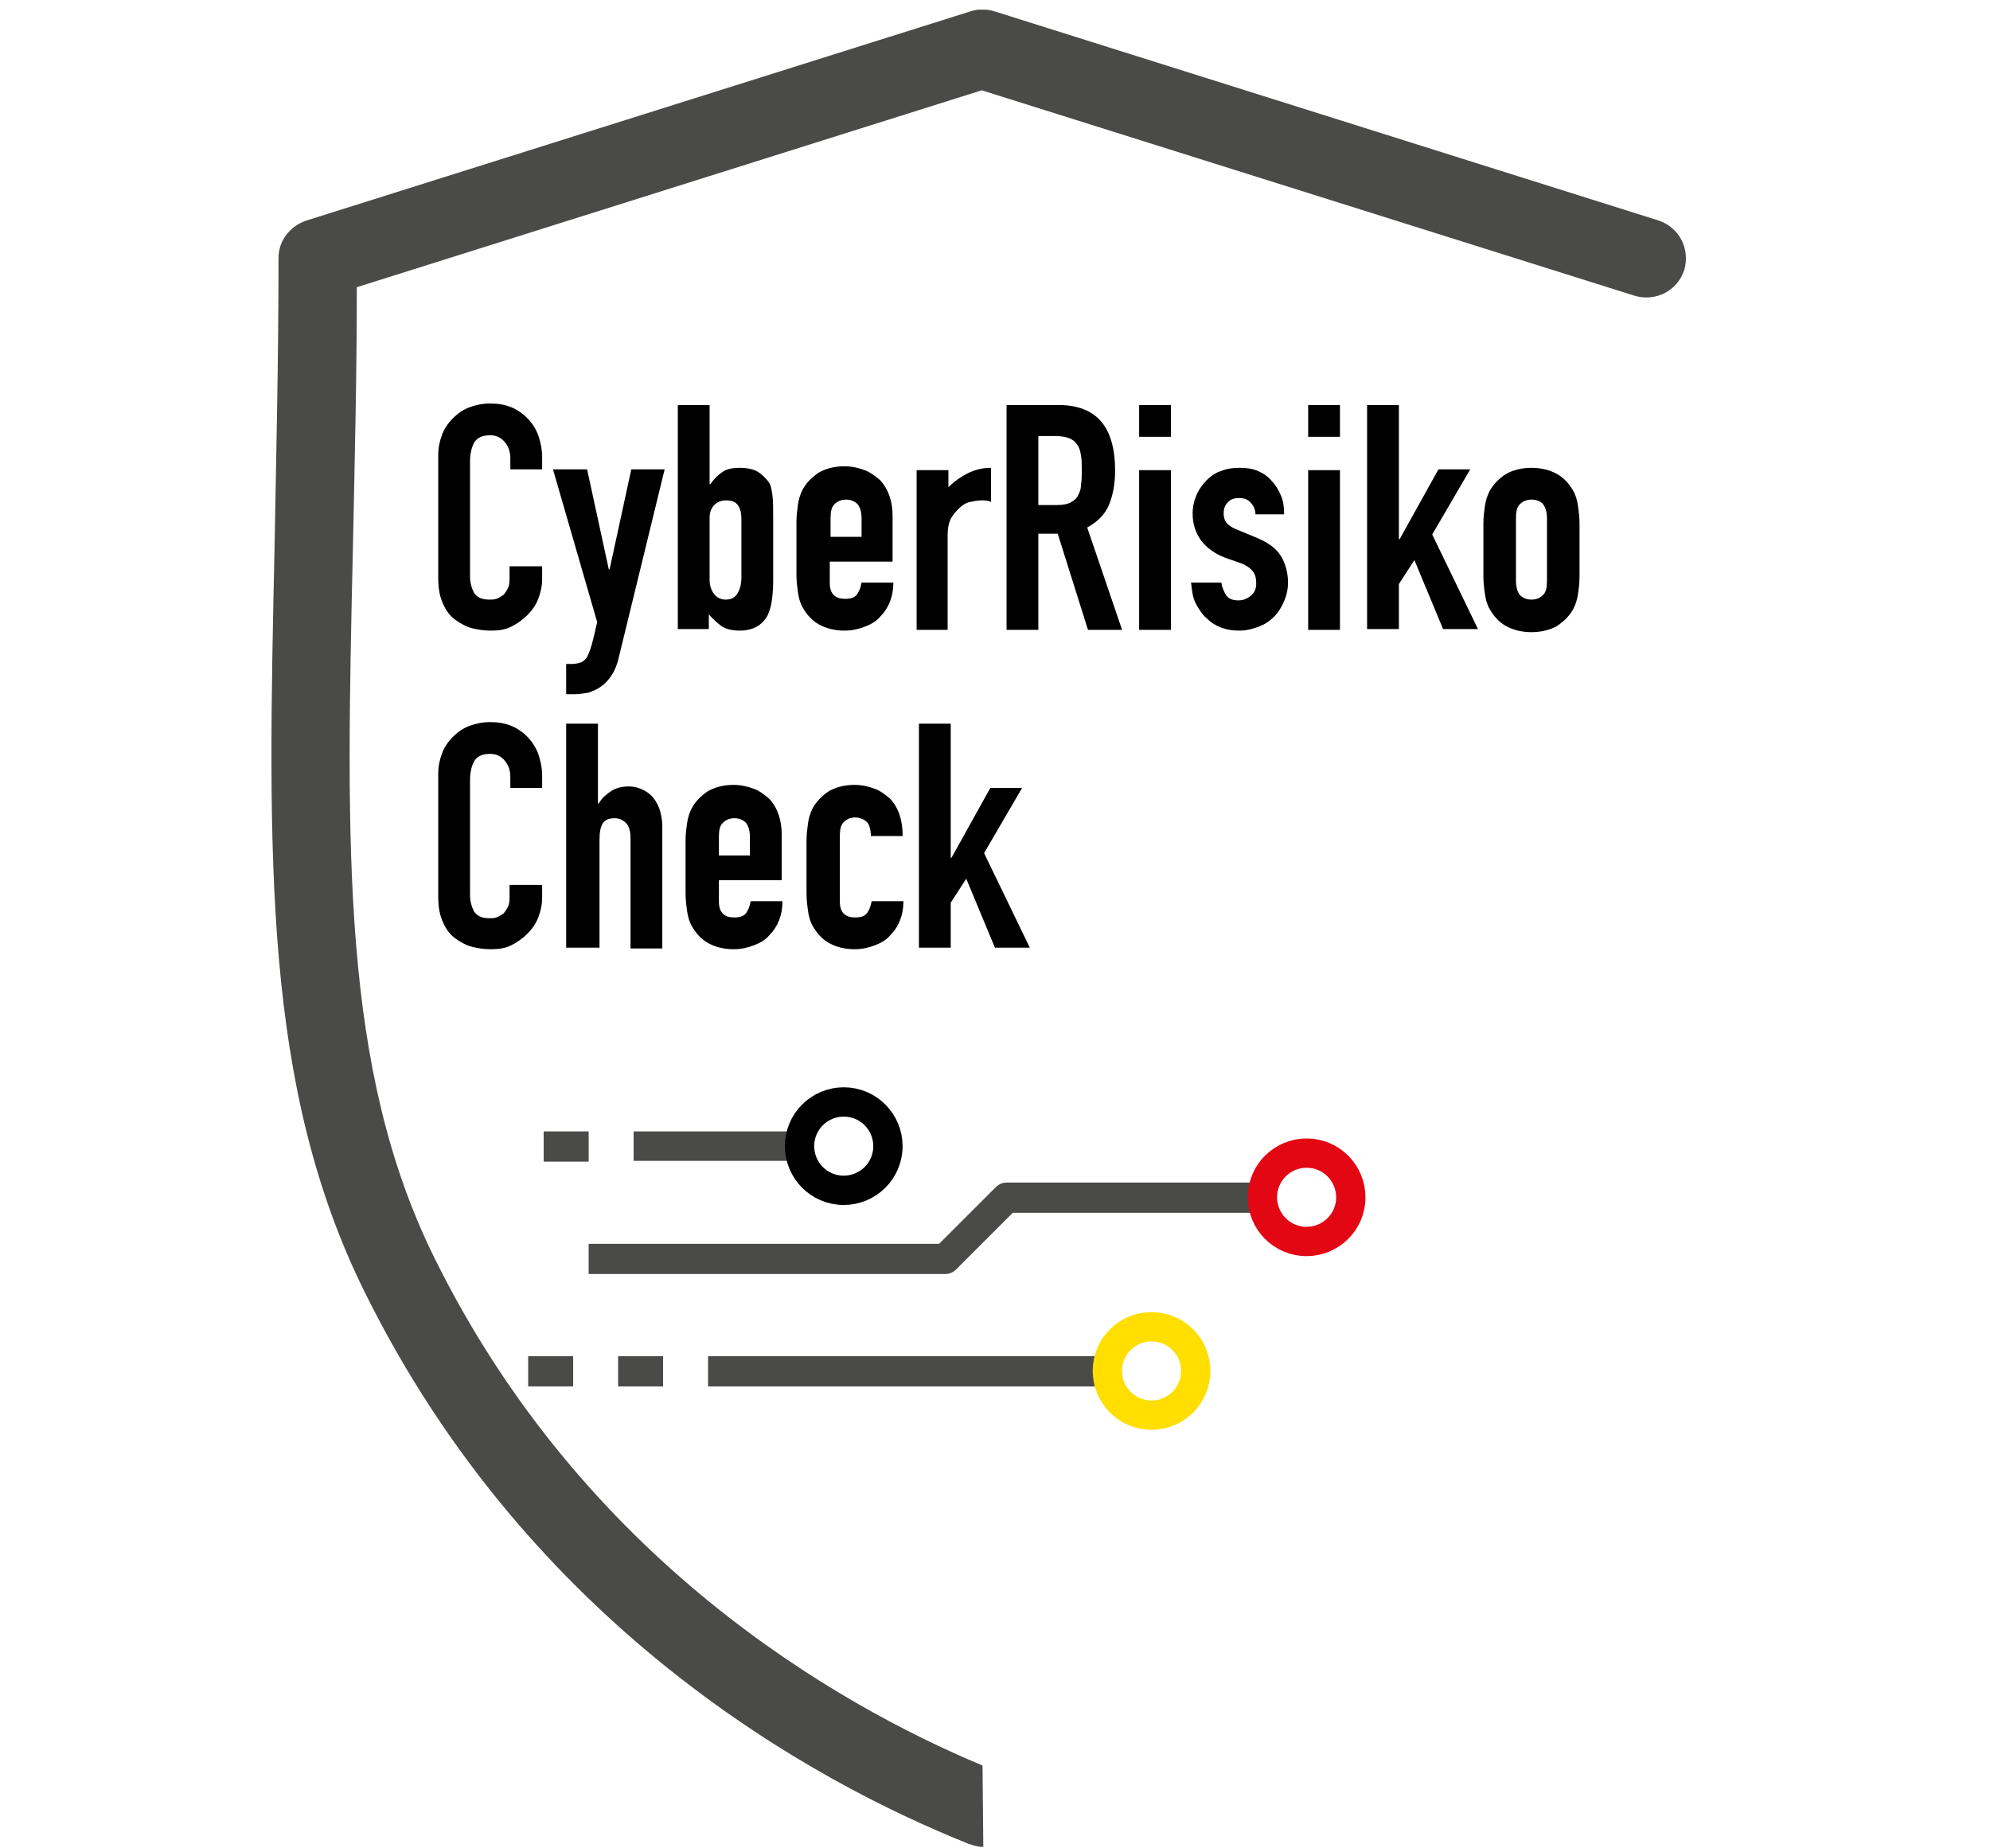 <?xml version="1.0" encoding="UTF-8" standalone="no"?>
<!DOCTYPE svg PUBLIC "-//W3C//DTD SVG 1.1//EN" "http://www.w3.org/Graphics/SVG/1.1/DTD/svg11.dtd">
<svg width="100%" height="100%" viewBox="0 0 183 170" version="1.1" xmlns="http://www.w3.org/2000/svg" xmlns:xlink="http://www.w3.org/1999/xlink" xml:space="preserve" xmlns:serif="http://www.serif.com/" style="fill-rule:evenodd;clip-rule:evenodd;stroke-miterlimit:10;">
    <rect id="Artboard1" x="0" y="0" width="183" height="170" style="fill:none;"/>
    <g id="Artboard11" serif:id="Artboard1">
        <g transform="matrix(1,0,0,1,-60.189,-49.975)">
            <g transform="matrix(0.713,0,0,0.713,42.237,15.215)">
                <g>
                    <g>
                        <clipPath id="_clip1">
                            <rect x="60.1" y="50" width="206.2" height="237.1"/>
                        </clipPath>
                        <g clip-path="url(#_clip1)">
                            <path d="M151.9,276.5C133,268.6 100.4,249.9 81.2,211C69.2,186.7 69.8,158.4 70.7,119.2C70.9,109.1 71.2,97.8 71.2,85.8L151.8,60.4L236,86.9C238.7,87.7 241.5,86.3 242.4,83.6C243.2,80.9 241.8,78.1 239.1,77.2L153.4,50.2C152.4,49.9 151.3,49.9 150.4,50.2L64.7,77.2C62.6,77.9 61.1,79.8 61.1,82C61.1,95.4 60.8,107.3 60.6,118.9C59.7,159.5 59.1,188.9 72.2,215.4C93.6,258.7 130.1,278.6 150.1,286.6C150.7,286.8 151.3,287 152,287L151.9,276.5Z" style="fill:rgb(74,74,73);fill-rule:nonzero;"/>
                        </g>
                    </g>
                </g>
            </g>
            <g transform="matrix(0.713,0,0,0.713,42.237,15.215)">
                <path d="M166.7,223.7L116.5,223.7L116.5,227.6L166.8,227.6" style="fill:rgb(74,74,73);fill-rule:nonzero;"/>
            </g>
            <g transform="matrix(0.713,0,0,0.713,42.237,15.215)">
                <g>
                    <path d="M186.6,201.3L155,201.3C154.5,201.3 154,201.5 153.6,201.9L146.3,209.2L101.1,209.2L101.1,213.1L147.1,213.1C147.6,213.1 148.1,212.9 148.5,212.5L155.8,205.2L186.6,205.2" style="fill:rgb(74,74,73);fill-rule:nonzero;"/>
                </g>
            </g>
            <g transform="matrix(0.713,0,0,0.713,42.237,15.215)">
                <path d="M127,194.7L106.9,194.7L106.9,198.5L127,198.5" style="fill:rgb(74,74,73);fill-rule:nonzero;"/>
            </g>
            <g transform="matrix(0.713,0,0,0.713,42.237,15.215)">
                <rect x="104.9" y="223.7" width="5.8" height="3.9" style="fill:rgb(74,74,73);"/>
            </g>
            <g transform="matrix(0.713,0,0,0.713,42.237,15.215)">
                <rect x="93.3" y="223.7" width="5.8" height="3.9" style="fill:rgb(74,74,73);"/>
            </g>
            <g transform="matrix(0.713,0,0,0.713,42.237,15.215)">
                <rect x="95.3" y="194.7" width="5.8" height="3.9" style="fill:rgb(74,74,73);"/>
            </g>
            <g transform="matrix(0.713,0,0,0.713,42.237,15.215)">
                <g>
                    <path d="M179.4,225.6C179.4,228.8 176.8,231.3 173.7,231.3C170.5,231.3 168,228.7 168,225.6C168,222.4 170.6,219.9 173.7,219.9C176.9,219.9 179.4,222.5 179.4,225.6" style="fill:white;fill-opacity:0;fill-rule:nonzero;"/>
                </g>
                <g>
                    <path d="M179.4,225.6C179.4,228.8 176.8,231.3 173.7,231.3C170.5,231.3 168,228.7 168,225.6C168,222.4 170.6,219.9 173.7,219.9C176.9,219.9 179.4,222.5 179.4,225.6Z" style="fill:none;fill-rule:nonzero;stroke:rgb(255,222,0);stroke-width:3.78px;"/>
                </g>
                <g>
                    <path d="M199.4,203.2C199.4,206.4 196.8,208.9 193.7,208.9C190.5,208.9 188,206.3 188,203.2C188,200 190.6,197.5 193.7,197.5C196.9,197.5 199.4,200.1 199.4,203.2" style="fill:white;fill-opacity:0;fill-rule:nonzero;"/>
                </g>
                <g>
                    <path d="M199.4,203.2C199.4,206.4 196.8,208.9 193.7,208.9C190.5,208.9 188,206.3 188,203.2C188,200 190.6,197.5 193.7,197.5C196.9,197.5 199.4,200.1 199.4,203.2Z" style="fill:none;fill-rule:nonzero;stroke:rgb(227,6,19);stroke-width:3.78px;"/>
                </g>
            </g>
            <g transform="matrix(0.713,0,0,0.713,42.237,15.215)">
                <path d="M95.1,121.7L95.1,123.5C95.1,124.4 94.9,125.2 94.6,126C94.3,126.8 93.8,127.5 93.2,128.1C92.6,128.7 91.9,129.2 91.1,129.6C90.3,130 89.4,130.1 88.5,130.1C87.7,130.1 86.9,130 86.1,129.8C85.3,129.6 84.6,129.2 83.9,128.7C83.2,128.2 82.7,127.5 82.3,126.6C81.9,125.7 81.7,124.7 81.7,123.3L81.7,107.4C81.7,106.5 81.9,105.6 82.2,104.8C82.5,104 83,103.3 83.6,102.7C84.2,102.1 84.9,101.6 85.7,101.3C86.5,101 87.4,100.8 88.4,100.8C90.4,100.8 91.9,101.4 93.2,102.7C93.8,103.3 94.3,104.1 94.6,104.9C94.9,105.8 95.1,106.7 95.1,107.7L95.1,109.3L91,109.3L91,107.9C91,107.1 90.8,106.4 90.3,105.8C89.8,105.2 89.2,104.9 88.4,104.9C87.4,104.9 86.7,105.2 86.3,105.9C86,106.5 85.8,107.3 85.8,108.3L85.8,123.1C85.8,123.9 86,124.6 86.3,125.2C86.7,125.8 87.3,126.1 88.3,126.1C88.6,126.1 88.9,126.1 89.2,126C89.5,125.9 89.8,125.7 90.1,125.5C90.3,125.3 90.5,125 90.7,124.6C90.9,124.2 90.9,123.7 90.9,123.2L90.9,121.8L95.1,121.8L95.1,121.7Z" style="fill-rule:nonzero;"/>
                <path d="M96.5,109.3L100.9,109.3L103.7,122.2L103.8,122.2L106.6,109.3L110.9,109.3L105,133.5C104.8,134.4 104.5,135.2 104.1,135.8C103.7,136.4 103.3,136.9 102.7,137.3C102.2,137.7 101.6,137.9 101.1,138.1C100.5,138.2 99.9,138.3 99.3,138.3L98.2,138.3L98.2,134.4L99,134.4C99.4,134.4 99.8,134.3 100.1,134.2C100.4,134.1 100.7,133.8 100.9,133.5C101.1,133.1 101.3,132.6 101.5,131.9C101.7,131.2 101.9,130.3 102.2,129L96.5,109.3Z" style="fill-rule:nonzero;"/>
                <path d="M112.6,130L112.6,101L116.7,101L116.7,111.2L116.8,111.2C117.3,110.5 117.8,110 118.4,109.6C119,109.2 119.8,109.1 120.6,109.1C121.6,109.1 122.4,109.3 122.9,109.6C123.4,109.9 123.9,110.4 124.3,110.9C124.6,111.3 124.7,111.9 124.8,112.6C124.9,113.3 124.9,114.4 124.9,115.9L124.9,123.7C124.9,124.8 124.8,125.7 124.7,126.4C124.6,127.1 124.4,127.6 124.2,128.1C123.5,129.4 122.3,130.1 120.6,130.1C119.6,130.1 118.8,129.9 118.2,129.5C117.7,129.1 117.1,128.6 116.6,128L116.6,129.9L112.6,129.9L112.6,130ZM120.8,115.7C120.8,115 120.7,114.5 120.4,114C120.1,113.5 119.6,113.3 118.8,113.3C118.2,113.3 117.7,113.5 117.3,113.9C116.9,114.3 116.7,114.9 116.7,115.5L116.7,123.5C116.7,124.3 116.9,124.9 117.3,125.4C117.7,125.9 118.2,126.1 118.8,126.1C119.5,126.1 120,125.8 120.3,125.3C120.6,124.8 120.8,124.1 120.8,123.3L120.8,115.7Z" style="fill-rule:nonzero;"/>
                <path d="M140.4,121.2L132.2,121.2L132.2,124C132.2,124.7 132.4,125.2 132.7,125.5C133.1,125.9 133.6,126 134.2,126C135,126 135.5,125.8 135.8,125.3C136.1,124.8 136.2,124.4 136.3,123.9L140.4,123.9C140.4,125.7 139.8,127.2 138.7,128.3C138.2,128.9 137.5,129.3 136.7,129.6C135.9,129.9 135.1,130.1 134.1,130.1C132.8,130.1 131.7,129.8 130.8,129.3C129.9,128.8 129.2,128 128.7,127.1C128.4,126.6 128.2,125.9 128.1,125.2C128,124.5 127.9,123.7 127.9,122.9L127.9,116.1C127.9,115.3 128,114.5 128.1,113.8C128.2,113.1 128.4,112.5 128.7,111.9C129.2,111 129.9,110.3 130.8,109.7C131.7,109.2 132.8,108.9 134.1,108.9C135,108.9 135.9,109.1 136.7,109.4C137.5,109.7 138.1,110.2 138.7,110.7C139.8,111.9 140.3,113.5 140.3,115.3L140.3,121.2L140.4,121.2ZM132.2,118L136.3,118L136.3,115.6C136.3,114.8 136.1,114.2 135.8,113.8C135.4,113.4 134.9,113.2 134.3,113.2C133.7,113.2 133.2,113.4 132.8,113.8C132.4,114.2 132.3,114.8 132.3,115.6L132.3,118L132.2,118Z" style="fill-rule:nonzero;"/>
                <path d="M143.4,130L143.4,109.4L147.5,109.4L147.5,111.6C148.3,110.8 149.2,110.2 150,109.8C150.8,109.4 151.8,109.1 153,109.1L153,113.5C152.6,113.3 152.2,113.3 151.7,113.3C151.3,113.3 150.8,113.4 150.3,113.5C149.8,113.6 149.3,113.9 148.9,114.3C148.5,114.7 148.1,115.1 147.8,115.7C147.5,116.3 147.4,117 147.4,117.8L147.4,130L143.4,130Z" style="fill-rule:nonzero;"/>
                <path d="M155,130L155,101L161.7,101C166.6,101 169,103.8 169,109.5C169,111.2 168.7,112.7 168.2,113.9C167.7,115.1 166.7,116.1 165.4,116.8L169.9,130L165.5,130L161.6,117.6L159.1,117.6L159.1,130L155,130ZM159.1,104.9L159.1,113.9L161.5,113.9C162.2,113.9 162.8,113.8 163.2,113.6C163.6,113.4 164,113.1 164.2,112.7C164.4,112.3 164.6,111.9 164.6,111.3C164.7,110.7 164.7,110.1 164.7,109.4C164.7,108.7 164.7,108 164.6,107.5C164.5,106.9 164.4,106.5 164.1,106.1C163.6,105.3 162.6,105 161.2,105L159.1,105L159.1,104.9Z" style="fill-rule:nonzero;"/>
                <path d="M172.1,105.2L172.1,101L176.2,101L176.2,105.1L172.1,105.1L172.1,105.2ZM172.1,130L172.1,109.4L176.2,109.4L176.2,130L172.1,130Z" style="fill-rule:nonzero;"/>
                <path d="M187.1,115.1C187.1,114.4 186.8,113.9 186.4,113.5C186,113.1 185.5,113 185,113C184.3,113 183.8,113.2 183.5,113.6C183.1,114 183,114.5 183,115C183,115.4 183.1,115.8 183.3,116.1C183.5,116.4 184,116.8 184.8,117.1L187.2,118.1C188.7,118.7 189.8,119.5 190.4,120.5C191,121.5 191.3,122.7 191.3,123.9C191.3,124.8 191.1,125.6 190.8,126.3C190.5,127 190.1,127.7 189.5,128.3C188.9,128.9 188.3,129.3 187.5,129.6C186.7,129.9 185.9,130.1 185,130.1C183.3,130.1 181.9,129.6 180.8,128.5C180.2,128 179.8,127.3 179.4,126.6C179,125.8 178.9,124.9 178.8,123.9L182.7,123.9C182.8,124.5 183,125 183.3,125.5C183.6,126 184.2,126.2 184.9,126.2C185.5,126.2 186,126 186.5,125.6C187,125.2 187.2,124.7 187.2,124C187.2,123.4 187.1,122.9 186.8,122.5C186.5,122.1 186,121.7 185.2,121.4L183.2,120.7C181.9,120.2 180.9,119.5 180.1,118.5C179.4,117.5 179,116.4 179,115C179,114.1 179.2,113.3 179.5,112.6C179.8,111.9 180.3,111.2 180.8,110.7C181.3,110.2 182,109.7 182.7,109.5C183.4,109.2 184.2,109.1 185.1,109.1C185.9,109.1 186.7,109.2 187.4,109.5C188.1,109.8 188.7,110.2 189.2,110.8C189.7,111.3 190.1,112 190.4,112.7C190.7,113.4 190.8,114.2 190.8,115.1L187.1,115.1Z" style="fill-rule:nonzero;"/>
                <path d="M193.9,105.2L193.9,101L198,101L198,105.1L193.9,105.1L193.9,105.2ZM193.9,130L193.9,109.4L198,109.4L198,130L193.9,130Z" style="fill-rule:nonzero;"/>
            </g>
            <g transform="matrix(0.713,0,0,0.713,42.237,15.215)">
                <path d="M201.5,130L201.5,101L205.6,101L205.6,118.3L205.7,118.3L210.7,109.3L214.8,109.3L209.9,117.7L215.8,129.9L211.3,129.9L207.6,121L205.6,124.1L205.6,129.9L201.5,129.9L201.5,130Z" style="fill-rule:nonzero;"/>
            </g>
            <g transform="matrix(0.713,0,0,0.713,42.237,15.215)">
                <path d="M216.5,116.3C216.5,115.5 216.6,114.7 216.7,114C216.8,113.3 217,112.7 217.3,112.1C217.8,111.2 218.5,110.5 219.4,109.9C220.3,109.4 221.4,109.1 222.7,109.1C224,109.1 225.1,109.4 226,109.9C226.9,110.4 227.6,111.2 228.1,112.1C228.4,112.6 228.6,113.3 228.7,114C228.8,114.7 228.9,115.5 228.9,116.3L228.9,123.1C228.9,123.9 228.8,124.7 228.7,125.4C228.6,126.1 228.4,126.7 228.1,127.3C227.6,128.2 226.9,128.9 226,129.5C225.1,130 224,130.3 222.7,130.3C221.4,130.3 220.3,130 219.4,129.5C218.5,129 217.8,128.2 217.3,127.3C217,126.8 216.8,126.1 216.7,125.4C216.6,124.7 216.5,123.9 216.5,123.1L216.5,116.3ZM220.7,123.7C220.7,124.5 220.9,125.1 221.2,125.5C221.6,125.9 222.1,126.1 222.7,126.1C223.3,126.1 223.8,125.9 224.2,125.5C224.6,125.1 224.7,124.5 224.7,123.7L224.7,115.6C224.7,114.8 224.5,114.2 224.2,113.8C223.9,113.4 223.3,113.2 222.7,113.2C222.1,113.2 221.6,113.4 221.2,113.8C220.8,114.2 220.7,114.8 220.7,115.6L220.7,123.7Z" style="fill-rule:nonzero;"/>
            </g>
            <g transform="matrix(0.713,0,0,0.713,42.237,15.215)">
                <path d="M95.1,162.8L95.1,164.6C95.1,165.5 94.9,166.3 94.6,167.1C94.3,167.9 93.8,168.6 93.2,169.2C92.6,169.8 91.9,170.3 91.1,170.7C90.3,171.1 89.4,171.2 88.5,171.2C87.7,171.2 86.9,171.1 86.1,170.9C85.3,170.7 84.6,170.3 83.9,169.8C83.2,169.3 82.7,168.6 82.3,167.7C81.9,166.8 81.7,165.8 81.7,164.4L81.7,148.5C81.7,147.6 81.9,146.7 82.2,145.9C82.5,145.1 83,144.4 83.6,143.8C84.2,143.2 84.9,142.7 85.7,142.4C86.5,142.1 87.4,141.9 88.4,141.9C90.4,141.9 91.9,142.5 93.2,143.8C93.8,144.4 94.3,145.2 94.6,146C94.9,146.9 95.1,147.8 95.1,148.8L95.1,150.4L91,150.4L91,149C91,148.2 90.8,147.5 90.3,146.9C89.8,146.3 89.2,146 88.4,146C87.4,146 86.7,146.3 86.3,147C86,147.6 85.8,148.4 85.8,149.4L85.8,164.2C85.8,165 86,165.7 86.3,166.3C86.7,166.9 87.3,167.2 88.3,167.2C88.6,167.2 88.9,167.2 89.2,167.1C89.5,167 89.8,166.8 90.1,166.6C90.3,166.4 90.5,166.1 90.7,165.7C90.9,165.3 90.9,164.8 90.9,164.3L90.9,162.9L95.1,162.9L95.1,162.8Z" style="fill-rule:nonzero;"/>
                <path d="M98.2,171.1L98.2,142.1L102.3,142.1L102.3,152.4L102.4,152.4C102.8,151.7 103.4,151.2 104,150.8C104.6,150.4 105.4,150.2 106.3,150.2C106.8,150.2 107.3,150.3 107.8,150.5C108.3,150.7 108.8,151 109.2,151.4C109.6,151.8 109.9,152.3 110.2,153C110.4,153.6 110.6,154.4 110.6,155.3L110.6,171.1L106.5,171.1L106.5,156.8C106.5,156 106.3,155.4 106,155C105.6,154.6 105.1,154.3 104.5,154.3C103.7,154.3 103.2,154.5 102.9,155C102.6,155.5 102.5,156.2 102.5,157.1L102.5,171L98.2,171L98.2,171.1Z" style="fill-rule:nonzero;"/>
                <path d="M126.1,162.3L117.9,162.3L117.9,165.1C117.9,165.8 118.1,166.3 118.4,166.6C118.8,167 119.3,167.1 119.9,167.1C120.7,167.1 121.2,166.9 121.5,166.4C121.8,165.9 121.9,165.5 122,165L126.1,165C126.1,166.8 125.5,168.3 124.4,169.4C123.9,170 123.2,170.4 122.4,170.7C121.6,171 120.8,171.2 119.8,171.2C118.5,171.2 117.4,170.9 116.5,170.4C115.6,169.9 114.9,169.1 114.4,168.2C114.1,167.7 113.9,167 113.8,166.3C113.7,165.6 113.6,164.8 113.6,164L113.6,157.2C113.6,156.4 113.7,155.6 113.8,154.9C113.9,154.2 114.1,153.6 114.4,153C114.9,152.1 115.6,151.4 116.5,150.8C117.4,150.3 118.5,150 119.8,150C120.7,150 121.6,150.2 122.4,150.5C123.2,150.8 123.8,151.3 124.4,151.8C125.5,153 126,154.6 126,156.4L126,162.3L126.1,162.3ZM117.8,159.1L121.9,159.1L121.9,156.7C121.9,155.9 121.7,155.3 121.4,154.9C121,154.5 120.5,154.3 119.9,154.3C119.3,154.3 118.8,154.5 118.4,154.9C118,155.3 117.9,155.9 117.9,156.7L117.9,159.1L117.8,159.1Z" style="fill-rule:nonzero;"/>
            </g>
            <g transform="matrix(0.713,0,0,0.713,42.237,15.215)">
                <path d="M133.5,165.1C133.5,165.8 133.7,166.3 134,166.6C134.4,167 134.9,167.1 135.5,167.1C136.3,167.1 136.8,166.9 137.1,166.4C137.4,165.9 137.5,165.5 137.6,165L141.7,165C141.7,166.8 141.1,168.3 140,169.4C139.5,170 138.8,170.4 138,170.7C137.2,171 136.4,171.2 135.4,171.2C134.1,171.2 133,170.9 132.1,170.4C131.2,169.9 130.5,169.1 130,168.2C129.7,167.7 129.5,167 129.4,166.3C129.3,165.6 129.2,164.8 129.2,164L129.2,157.2C129.2,156.4 129.3,155.6 129.4,154.9C129.5,154.2 129.7,153.6 130,153C130.5,152.1 131.2,151.4 132.1,150.8C133,150.3 134.1,150 135.4,150C136.3,150 137.2,150.2 138,150.5C138.8,150.8 139.4,151.3 140,151.8C141.1,153 141.6,154.6 141.6,156.6L137.5,156.6C137.5,155.8 137.3,155.1 137,154.8C136.7,154.5 136.1,154.2 135.5,154.2C134.9,154.2 134.4,154.4 134,154.8C133.6,155.2 133.5,155.8 133.5,156.6L133.5,165.1Z" style="fill-rule:nonzero;"/>
            </g>
            <g transform="matrix(0.713,0,0,0.713,42.237,15.215)">
                <path d="M143.7,171.1L143.7,142.1L147.8,142.1L147.8,159.4L147.9,159.4L152.9,150.4L157,150.4L152.1,158.8L158,171L153.5,171L149.8,162.1L147.8,165.2L147.8,171L143.7,171L143.7,171.1Z" style="fill-rule:nonzero;"/>
            </g>
            <g transform="matrix(0.713,0,0,0.713,42.237,15.215)">
                <g>
                    <path d="M139.7,196.6C139.7,199.8 137.1,202.3 134,202.3C130.8,202.3 128.3,199.7 128.3,196.6C128.3,193.4 130.9,190.9 134,190.9C137.2,190.9 139.7,193.5 139.7,196.6" style="fill:white;fill-opacity:0;fill-rule:nonzero;"/>
                </g>
                <g>
                    <path d="M139.7,196.6C139.7,199.8 137.1,202.3 134,202.3C130.8,202.3 128.3,199.7 128.3,196.6C128.3,193.4 130.9,190.9 134,190.9C137.2,190.9 139.7,193.5 139.7,196.6Z" style="fill:white;fill-opacity:0;fill-rule:nonzero;stroke:black;stroke-width:3.78px;"/>
                </g>
            </g>
        </g>
    </g>
</svg>
